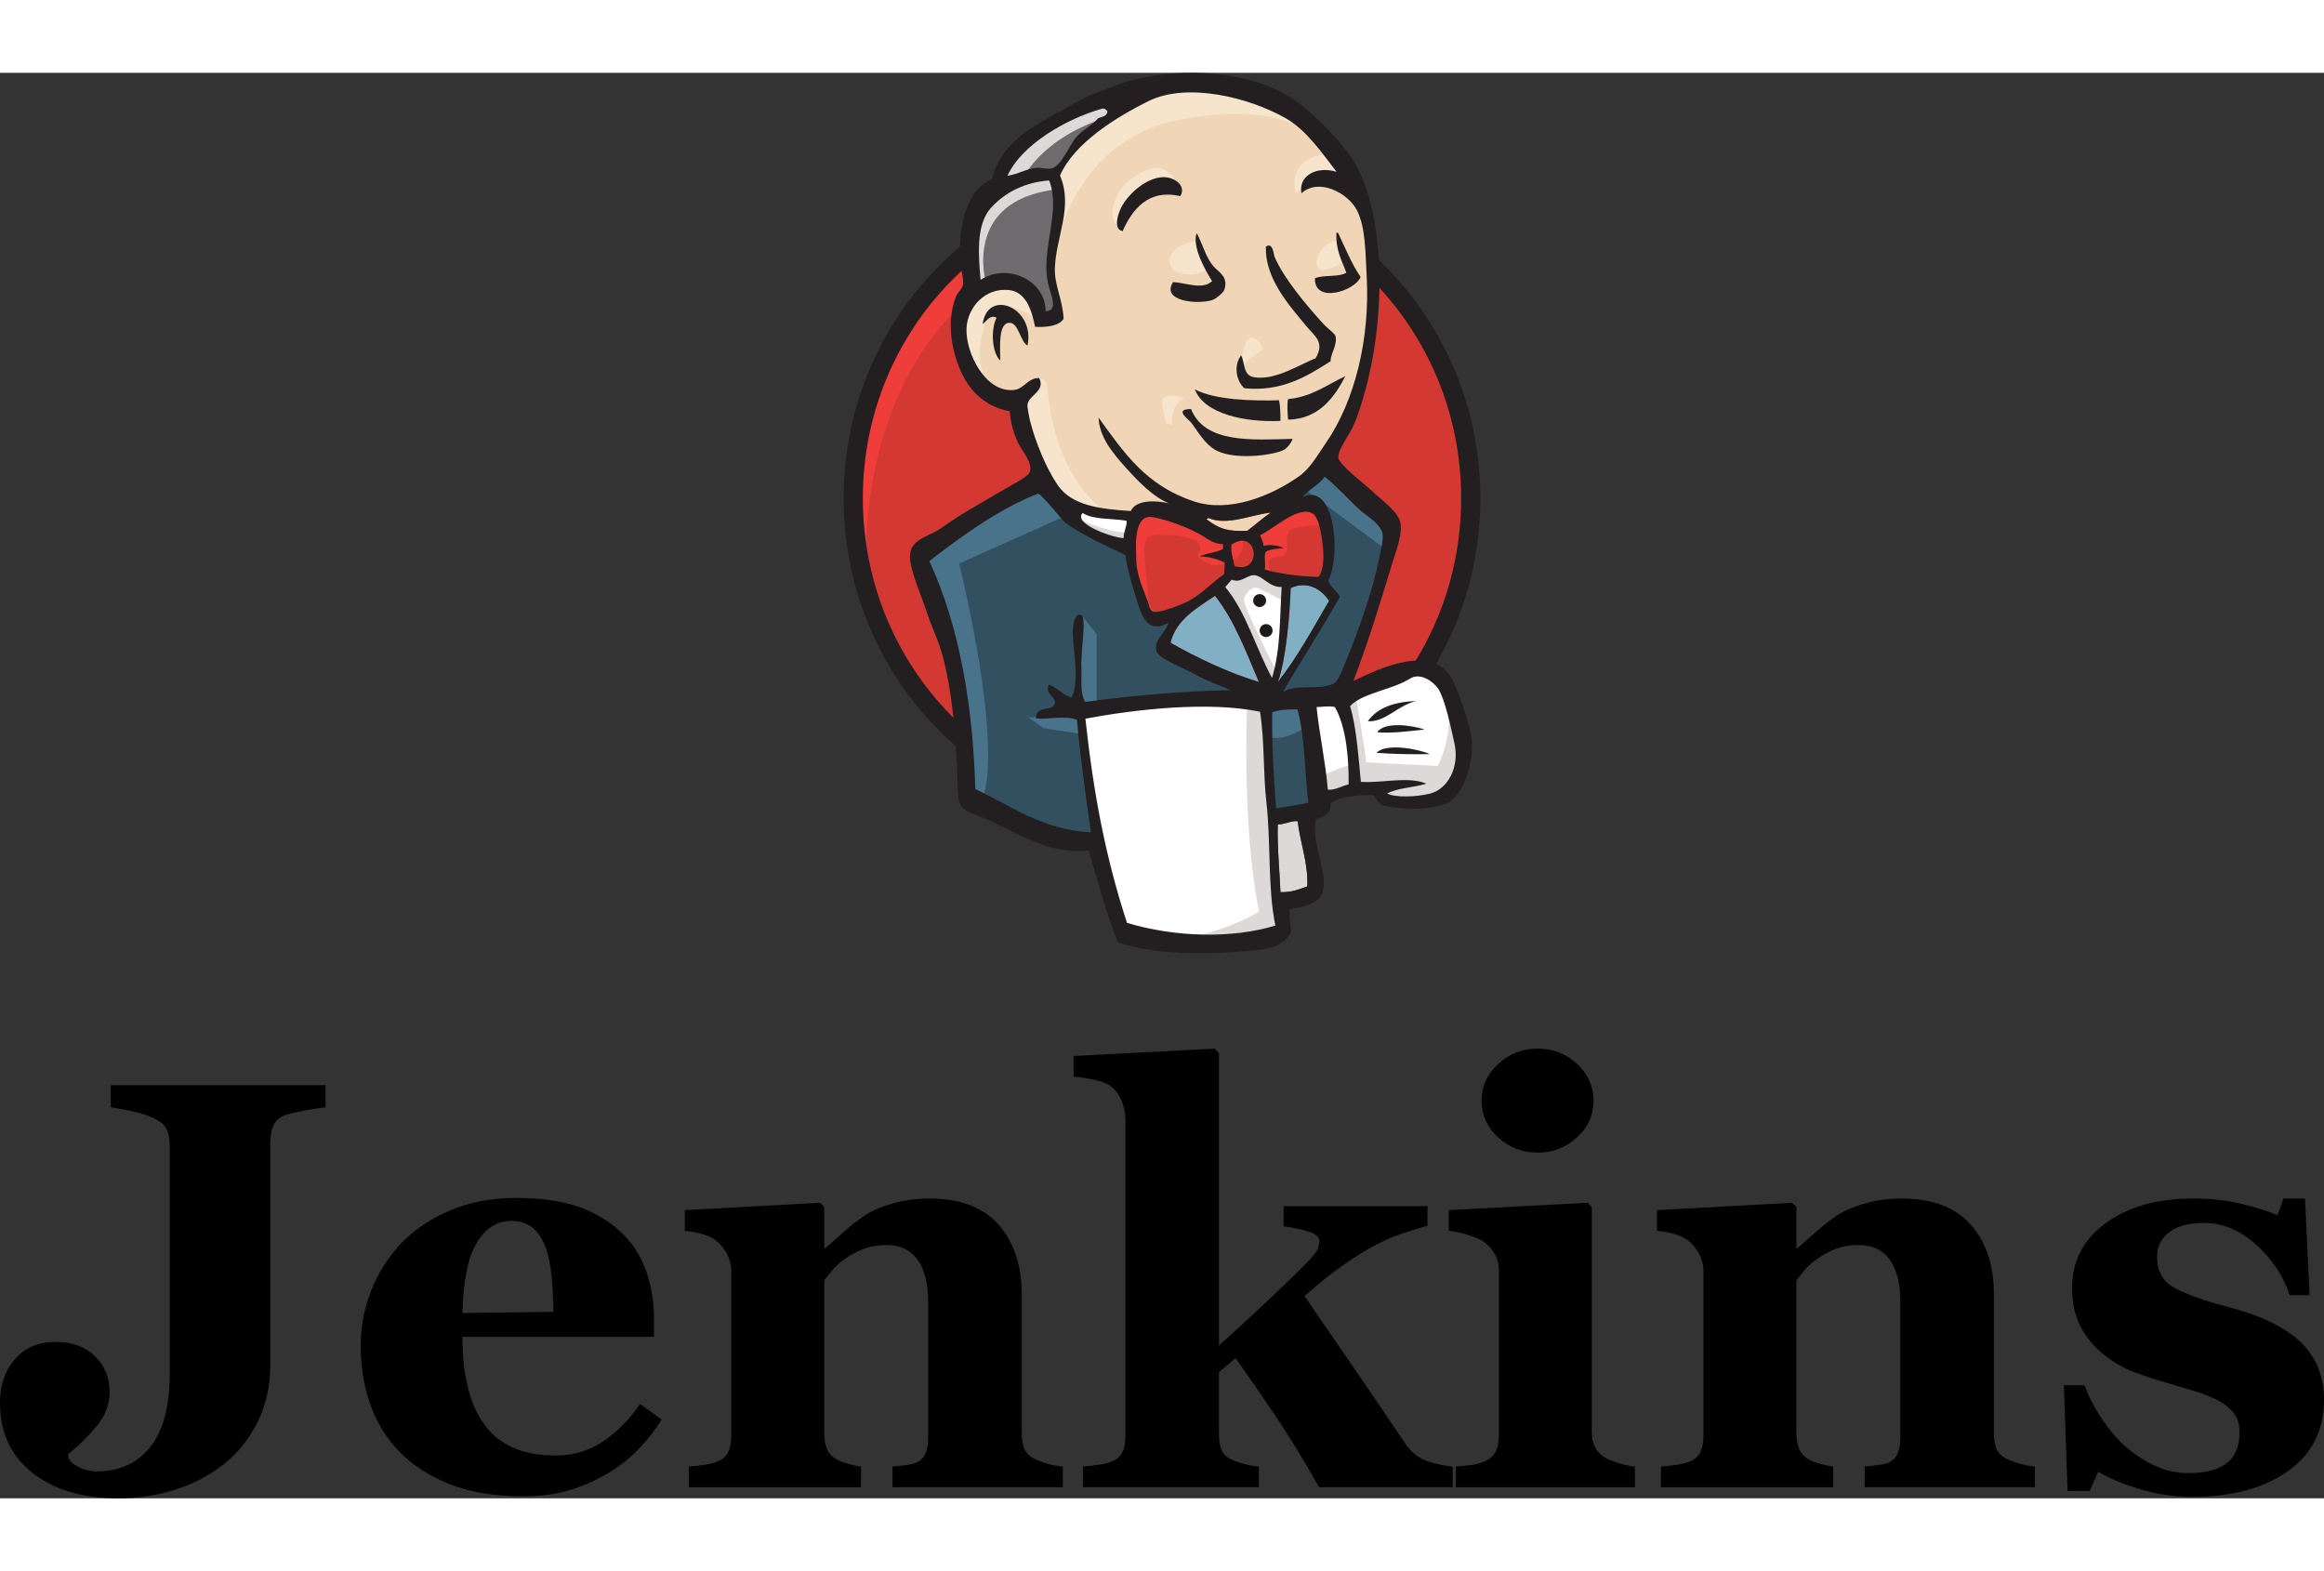 <?xml version="1.0" encoding="utf-8"?>
<!-- Generator: Adobe Illustrator 24.0.2, SVG Export Plug-In . SVG Version: 6.00 Build 0)  -->
<svg version="1.1" id="Layer_1" xmlns="http://www.w3.org/2000/svg" xmlns:xlink="http://www.w3.org/1999/xlink" x="0px" y="0px"
	viewBox="0 0 259.999 159.479" enable-background="new 0 0 259.999 159.479" xml:space="preserve" width="71" height="48">
	<rect x="0" y="0" width="259.999" height="159.479" fill="#333333" stroke="none"/>
	<g id="XMLID_1_">
		<g>
			<path id="XMLID_3_" fill="#D33833" d="M164.545,47.463c0,19.514-15.466,35.333-34.545,35.333
				c-19.078,0-34.544-15.819-34.544-35.333S110.922,12.129,130,12.129C149.078,12.128,164.545,27.949,164.545,47.463"/>
				<path id="XMLID_4_" fill="#EF3D3A" d="M96.865,56.215c0,0-2.501-36.847,31.451-37.9l-2.369-3.948l-18.424,6.185l-5.265,6.054
					l-4.606,8.818L95.02,45.689l0.789,6.843"/>
					<path id="XMLID_7_" fill="#231F20" d="M106.341,23.359c-6.061,6.202-9.811,14.763-9.811,24.236c0,9.471,3.75,18.033,9.811,24.234
						c6.064,6.2,14.42,10.026,23.659,10.026s17.596-3.826,23.659-10.026c6.061-6.2,9.811-14.763,9.811-24.234
						c0-9.472-3.752-18.035-9.811-24.236c-6.063-6.199-14.42-10.025-23.659-10.026C120.762,13.334,112.404,17.16,106.341,23.359z
						M104.807,73.328c-6.442-6.587-10.423-15.692-10.423-25.734c0-10.044,3.982-19.147,10.423-25.735
						c6.439-6.589,15.354-10.673,25.193-10.672c9.84-0.001,18.755,4.083,25.193,10.672c6.442,6.588,10.424,15.692,10.424,25.735
						c0.001,10.042-3.982,19.146-10.424,25.734C148.755,79.917,139.839,84,130,84C120.16,84.002,111.247,79.918,104.807,73.328"/>
						<polyline id="XMLID_8_" fill="#F0D6B7" points="144.542,47.659 139.278,48.448 132.171,49.239 127.566,49.369 123.092,49.239 
							119.67,48.185 116.643,44.895 114.274,38.183 113.748,36.736 110.589,35.684 108.747,32.657 107.431,28.314 108.879,24.498 
							112.301,23.313 115.063,24.63 116.38,27.525 117.959,27.261 118.485,26.603 117.959,23.576 117.827,19.76 118.616,14.496 
							118.586,11.489 120.986,7.653 125.196,4.626 132.566,1.468 140.725,2.653 147.831,7.785 151.122,13.048 153.227,16.866 
							153.753,26.34 152.175,34.5 149.279,41.736 146.515,45.554 		"/>
							<polyline id="XMLID_9_" fill="#335061" points="140.068,70.425 121.249,71.214 121.249,74.373 122.829,85.427 122.038,86.349 
								108.879,81.874 107.957,80.295 106.641,65.425 103.616,56.475 102.957,54.37 113.485,47.133 116.775,45.816 119.67,49.369 
								122.17,51.607 125.065,52.527 126.38,52.922 127.96,59.765 129.144,61.214 132.171,60.16 130.065,64.241 141.515,69.635 
								140.068,70.425 		"/>
								<polyline id="XMLID_10_" fill="#6D6B6D" points="108.879,24.498 112.301,23.313 115.063,24.63 116.38,27.525 117.959,27.261 
									118.353,25.682 117.564,22.655 118.353,15.417 117.696,11.469 120.065,8.706 125.196,4.626 123.749,2.653 116.512,6.206 
									113.485,8.574 111.773,12.259 109.142,15.812 108.352,20.023 108.879,24.498 		"/>
									<path id="XMLID_11_" fill="#DCD9D8" d="M114.274,12.127c0,0,1.974-4.869,9.87-7.238s0.395-1.711,0.395-1.711l-8.553,3.29
										l-3.29,3.29l-1.447,2.632L114.274,12.127"/>
										<path id="XMLID_12_" fill="#DCD9D8" d="M110.326,23.576c0,0-2.764-9.212,7.764-10.528l-0.395-1.579l-7.238,1.711l-2.106,6.843
											l0.526,4.474L110.326,23.576"/>
											<path id="XMLID_13_" fill="#F7E4CD" d="M114.537,35.815l1.723-1.67c0,0,0.778,0.09,0.909,1.011
												c0.132,0.922,0.526,9.212,6.184,13.686c0.516,0.409-4.211-0.659-4.211-0.659l-4.211-6.58"/>
												<path id="XMLID_14_" fill="#F7E4CD" d="M138.752,33.315c0,0,0.307-3.989,1.381-3.682c1.074,0.307,1.074,1.381,1.074,1.381
													S138.599,32.702,138.752,33.315"/>
													<path id="XMLID_15_" fill="#F7E4CD" d="M149.674,18.707c0,0-2.17,0.458-2.369,2.369c-0.2,1.911,2.369,0.395,2.764,0.263"/>
													<path id="XMLID_16_" fill="#F7E4CD" d="M133.751,18.839c0,0-2.895,0.395-2.895,2.236c0,1.843,3.29,1.711,4.211,0.921"/>
													<path id="XMLID_17_" fill="#F7E4CD" d="M115.854,27.393c0,0-5.001-3.027-5.528-0.132c-0.526,2.895-1.711,5.001,0.789,8.027
														l-1.71-0.526l-1.579-4.079l-0.526-3.948l3.027-3.158l3.422,0.263l1.974,1.579L115.854,27.393"/>
														<path id="XMLID_18_" fill="#F7E4CD" d="M118.222,19.102c0,0,2.238-11.58,13.555-13.818c9.317-1.842,14.213,0.395,16.054,2.501
															c0,0-8.29-9.869-16.187-6.843c-7.896,3.027-13.686,8.553-13.555,12.107C118.314,19.1,118.222,19.102,118.222,19.102"/>
															<path id="XMLID_19_" fill="#F7E4CD" d="M148.753,9.1c0,0-3.816-0.132-3.948,3.29c0,0,0,0.526,0.263,1.052
																c0,0,3.027-3.422,4.87-1.579"/>
																<path id="XMLID_20_" fill="#F7E4CD" d="M132.042,13.799c0,0-0.657-5.252-5.134-2.198c-2.895,1.973-2.632,4.737-2.106,5.263
																	c0.526,0.526,0.383,1.587,0.784,0.859c0.401-0.728,0.269-3.096,1.716-3.754C128.75,13.312,131.123,12.577,132.042,13.799"/>
																	<path id="XMLID_21_" fill="#49728B" d="M119.67,49.369l-12.37,5.528c0,0,5.132,20.398,2.5,26.715l-1.842-0.658l-0.132-7.764
																		l-3.422-14.739l-1.448-4.079l12.896-8.685L119.67,49.369"/>
																		<path id="XMLID_22_" fill="#49728B" d="M120.942,60.652l1.755,2.141v7.896h-2.106c0,0-0.263-5.528-0.263-6.185
																			c0-0.658,0.263-3.027,0.263-3.027"/>
																			<polyline id="XMLID_23_" fill="#49728B" points="120.986,71.873 115.063,72.136 116.775,73.32 120.986,73.978 		"/>
																			<polyline id="XMLID_24_" fill="#335061" points="141.252,70.556 146.121,70.425 147.305,82.533 142.304,83.19 141.252,70.556 		
																				"/>
																				<path id="XMLID_25_" fill="#335061" d="M142.568,70.556l7.369-0.395c0,0,3.027-7.633,3.027-8.027
																					c0-0.395,2.632-11.054,2.632-11.054l-5.922-6.184l-1.184-1.052l-3.158,3.158V59.24L142.568,70.556"/>
																					<path id="XMLID_26_" fill="#49728B" d="M145.858,69.635l-4.606,0.921l0.658,3.685c1.71,0.789,4.606-1.317,4.606-1.317"/>
																					<polyline id="XMLID_27_" fill="#49728B" points="145.989,46.606 155.202,53.45 155.465,50.291 148.49,43.843 145.989,46.606 		"/>
																					<polyline id="XMLID_28_" fill="#FFFFFF" points="125.552,96.483 122.829,85.427 121.473,77.269 121.249,71.214 133.58,70.558 
																						141.252,70.556 140.554,84.375 141.739,95.035 141.607,97.009 131.606,97.799 125.552,96.483 		"/>
																						<path id="XMLID_29_" fill="#DCD9D8" d="M139.541,70.425c0,0-0.658,13.686,1.317,23.424c0,0-3.948,2.501-9.739,3.158l11.054-0.395
																							l1.316-0.789l-1.579-21.582l-0.395-4.607"/>
																							<polyline id="XMLID_30_" fill="#FFFFFF" points="147.53,81.481 152.662,80.033 162.4,79.507 163.847,75.033 161.215,67.269 
																								158.189,66.873 153.977,68.19 149.937,70.162 147.793,69.768 146.121,70.425 		"/>
																								<path id="XMLID_31_" fill="#DCD9D8" d="M147.436,78.848c0,0,3.422-1.579,3.948-1.447l-1.447-7.238l1.71-0.658
																									c0,0,1.184,6.843,1.184,7.633c0,0,7.369,0.395,8.027,0.395c0,0,1.579-3.027,1.184-6.185l1.447,4.211l0.132,2.369l-2.105,3.158
																									l-2.369,0.526l-3.948-0.132l-1.316-1.71l-4.606,0.658l-1.448,0.526"/>
																									<path id="XMLID_32_" fill="#FFFFFF" d="M142.265,69.505l-2.895-7.369l-3.027-4.342c0,0,0.658-1.843,1.579-1.843
																										c0.921,0,3.027,0,3.027,0l2.895,1.052l-0.263,4.869L142.265,69.505"/>
																										<path id="XMLID_33_" fill="#DCD9D8" d="M142.831,67.003c0,0-3.685-7.106-3.685-8.159c0,0,0.658-1.579,1.579-1.184
																											c0.921,0.395,2.895,1.447,2.895,1.447v-2.501l-4.474-0.922l-3.027,0.395l5.132,12.107l1.052,0.132"/>
																											<polyline id="XMLID_34_" fill="#FFFFFF" points="126.737,49.634 123.092,49.239 119.67,48.185 119.67,49.369 121.341,51.213 
																												126.606,53.582 		"/>
																												<path id="XMLID_35_" fill="#DCD9D8" d="M120.854,50.029c0,0,4.079,1.711,5.396,1.317l0.13,1.578l-3.684-0.788l-2.238-1.579
																													L120.854,50.029"/>
																													<path id="XMLID_36_" fill="#D33833" d="M147.515,56.399c-2.233-0.066-4.25-0.331-6.017-0.829c0.12-0.724-0.105-1.434,0.076-1.956
																														c0.493-0.354,1.318-0.349,2.062-0.433c-0.644-0.316-1.548-0.441-2.291-0.258c-0.017-0.502-0.242-0.814-0.38-1.207
																														c1.256-0.448,4.219-3.386,5.887-2.413c0.794,0.463,1.132,3.105,1.193,4.391C148.098,54.759,147.95,55.834,147.515,56.399"/>
																														<path id="XMLID_37_" fill="#D33833" d="M147.515,56.399l0.009-0.316c-2.213-0.065-4.206-0.328-5.94-0.817l-0.085,0.304
																															l0.312,0.052c0.031-0.192,0.042-0.377,0.042-0.554c0-0.343-0.036-0.655-0.035-0.913c0-0.178,0.016-0.325,0.057-0.439l-0.299-0.104
																															l0.185,0.256c0.175-0.128,0.458-0.212,0.799-0.262c0.339-0.051,0.729-0.07,1.114-0.113l1.074-0.12l-0.971-0.477
																															c-0.492-0.241-1.093-0.375-1.692-0.376c-0.276,0-0.55,0.029-0.814,0.093l0.075,0.307l0.316-0.01
																															c-0.009-0.297-0.084-0.544-0.167-0.75c-0.083-0.208-0.171-0.38-0.23-0.549l-0.298,0.104l0.106,0.298
																															c0.323-0.118,0.679-0.338,1.084-0.605c0.605-0.399,1.305-0.905,2.003-1.305c0.696-0.403,1.389-0.687,1.921-0.682
																															c0.233,0,0.432,0.048,0.613,0.153l0,0c0.047,0.027,0.112,0.085,0.179,0.18c0.119,0.165,0.241,0.432,0.344,0.751
																															c0.314,0.961,0.475,2.381,0.514,3.201c0.006,0.128,0.009,0.257,0.009,0.385c0,0.445-0.039,0.878-0.12,1.247
																															c-0.081,0.37-0.207,0.675-0.354,0.865L147.515,56.399l0.009-0.316L147.515,56.399l0.25,0.193c0.232-0.304,0.376-0.688,0.471-1.115
																															c0.093-0.428,0.135-0.901,0.135-1.384c0-0.138-0.003-0.277-0.01-0.415c-0.032-0.659-0.133-1.651-0.329-2.556
																															c-0.099-0.452-0.22-0.883-0.377-1.245c-0.078-0.181-0.166-0.346-0.269-0.49c-0.104-0.143-0.223-0.269-0.375-0.358l0,0
																															c-0.288-0.168-0.609-0.24-0.93-0.239c-0.494,0.001-0.995,0.157-1.493,0.382c-0.747,0.338-1.493,0.839-2.155,1.288
																															c-0.33,0.224-0.638,0.435-0.908,0.605c-0.269,0.17-0.504,0.297-0.666,0.354l-0.295,0.105l0.103,0.295
																															c0.078,0.224,0.172,0.404,0.239,0.576c0.068,0.172,0.115,0.332,0.122,0.539l0.014,0.389l0.377-0.093
																															c0.205-0.051,0.432-0.075,0.662-0.075c0.501-0.001,1.024,0.119,1.412,0.31l0.14-0.284l-0.035-0.314
																															c-0.359,0.04-0.755,0.06-1.137,0.115c-0.382,0.058-0.758,0.148-1.074,0.374l-0.081,0.059l-0.032,0.095
																															c-0.074,0.215-0.09,0.432-0.091,0.645c0.001,0.308,0.036,0.614,0.035,0.913c0,0.153-0.009,0.305-0.033,0.451l-0.046,0.279
																															l0.272,0.076c1.799,0.508,3.84,0.774,6.093,0.841l0.162,0.005l0.098-0.128L147.515,56.399z"/>
																															<path id="XMLID_38_" fill="#D33833" d="M136.837,52.748c-0.006,0.168-0.013,0.339-0.02,0.51c-0.697,0.458-1.822,0.452-2.587,0.838
																																c1.127,0.05,2.016,0.321,2.785,0.704c-0.017,0.426-0.033,0.85-0.05,1.276c-1.277,0.875-2.445,2.178-3.95,2.998
																																c-0.711,0.388-3.208,1.386-3.965,1.209c-0.428-0.099-0.467-0.631-0.638-1.132c-0.365-1.072-1.205-2.78-1.277-4.394
																																c-0.093-2.039-0.299-5.457,1.898-5.037c1.773,0.338,3.836,1.155,5.208,1.905C135.079,52.083,135.564,52.651,136.837,52.748"/>
																																<path id="XMLID_39_" fill="#D33833" d="M136.837,52.748l-0.315-0.012c-0.006,0.167-0.013,0.337-0.02,0.509l0.315,0.013
																																	l-0.173-0.264c-0.282,0.187-0.704,0.3-1.164,0.402c-0.459,0.104-0.953,0.198-1.392,0.418l-1.082,0.545l1.211,0.053
																																	c1.085,0.048,1.923,0.306,2.656,0.67l0.141-0.283l-0.315-0.013c-0.017,0.426-0.033,0.852-0.05,1.276l0.315,0.013l-0.179-0.261
																																	c-0.662,0.454-1.28,1.005-1.914,1.538c-0.635,0.534-1.287,1.05-2.008,1.444c-0.299,0.164-1.003,0.472-1.726,0.729
																																	c-0.364,0.129-0.734,0.247-1.065,0.331c-0.33,0.084-0.624,0.133-0.809,0.133c-0.063,0-0.113-0.006-0.142-0.013
																																	c-0.047-0.013-0.066-0.024-0.097-0.055c-0.045-0.045-0.099-0.155-0.148-0.312c-0.05-0.156-0.096-0.352-0.166-0.559l0,0
																																	c-0.189-0.556-0.489-1.246-0.749-1.996c-0.26-0.749-0.479-1.553-0.512-2.311c-0.023-0.495-0.052-1.066-0.052-1.638
																																	c-0.001-0.825,0.065-1.656,0.273-2.235c0.103-0.29,0.239-0.511,0.398-0.652c0.16-0.14,0.34-0.216,0.612-0.218
																																	c0.088,0,0.186,0.009,0.293,0.03c1.726,0.328,3.775,1.138,5.116,1.872c0.394,0.213,0.722,0.469,1.136,0.697
																																	c0.412,0.227,0.909,0.413,1.589,0.464L136.837,52.748l-0.315-0.012L136.837,52.748l0.024-0.315
																																	c-0.593-0.047-0.975-0.194-1.334-0.389c-0.357-0.195-0.69-0.452-1.137-0.697c-1.404-0.766-3.48-1.59-5.3-1.939
																																	c-0.142-0.028-0.279-0.042-0.412-0.042c-0.406-0.002-0.765,0.138-1.031,0.377c-0.4,0.36-0.605,0.889-0.728,1.474
																																	c-0.121,0.586-0.155,1.243-0.156,1.886c0,0.592,0.03,1.172,0.052,1.666c0.039,0.856,0.277,1.713,0.547,2.49
																																	c0.269,0.775,0.572,1.476,0.748,1.992l0,0c0.078,0.226,0.129,0.484,0.228,0.733c0.051,0.125,0.117,0.25,0.22,0.362
																																	s0.249,0.204,0.417,0.241c0.092,0.022,0.186,0.029,0.285,0.029c0.28-0.001,0.606-0.061,0.965-0.152
																																	c0.537-0.136,1.138-0.345,1.673-0.554c0.535-0.21,0.997-0.418,1.265-0.563c0.784-0.428,1.468-0.973,2.112-1.514
																																	s1.25-1.079,1.865-1.5l0.132-0.09l0.006-0.159c0.016-0.426,0.032-0.85,0.05-1.276l0.008-0.204l-0.182-0.091
																																	c-0.802-0.4-1.74-0.687-2.912-0.736l-0.014,0.315l0.142,0.282c0.327-0.166,0.778-0.262,1.246-0.366
																																	c0.469-0.106,0.957-0.219,1.373-0.49l0.136-0.089l0.007-0.163c0.007-0.17,0.014-0.34,0.02-0.511l0.01-0.302l-0.302-0.023
																																	L136.837,52.748z"/>
																																	<path id="XMLID_40_" fill="#D33833" d="M138.106,55.182c-0.195-1.111-0.42-1.427-0.334-2.397
																																		C140.736,50.809,141.292,56.178,138.106,55.182"/>
																																		<path id="XMLID_41_" fill="#D33833" d="M138.106,55.182l0.312-0.054c-0.085-0.484-0.177-0.824-0.241-1.11
																																			c-0.066-0.288-0.106-0.518-0.106-0.83c0-0.112,0.006-0.235,0.018-0.374l-0.315-0.029l0.175,0.263
																																			c0.432-0.287,0.78-0.388,1.042-0.388c0.158,0,0.287,0.035,0.399,0.092c0.168,0.087,0.305,0.232,0.402,0.422
																																			c0.097,0.189,0.15,0.42,0.15,0.651c0,0.308-0.095,0.607-0.27,0.815c-0.178,0.207-0.422,0.346-0.824,0.35
																																			c-0.183,0-0.398-0.032-0.647-0.11L138.106,55.182l0.312-0.054L138.106,55.182l-0.095,0.301c0.3,0.093,0.579,0.138,0.835,0.138
																																			c0.563,0.003,1.021-0.227,1.309-0.576c0.288-0.347,0.417-0.788,0.417-1.22c-0.001-0.433-0.127-0.867-0.391-1.212
																																			c-0.133-0.172-0.3-0.32-0.503-0.424c-0.202-0.104-0.436-0.163-0.689-0.163c-0.424,0-0.889,0.158-1.392,0.494l-0.126,0.084
																																			l-0.014,0.15c-0.014,0.156-0.021,0.298-0.021,0.43c0,0.37,0.053,0.667,0.122,0.971c0.069,0.305,0.155,0.621,0.235,1.079
																																			l0.033,0.189l0.183,0.058L138.106,55.182z"/>
																																			<path id="XMLID_42_" fill="#EF3D3A" d="M142.397,56.083c0,0-0.921-1.317-0.263-1.711c0.658-0.395,1.317,0,1.711-0.658
																																				c0.395-0.658,0-1.052,0.132-1.843c0.132-0.789,0.79-0.922,1.448-1.052c0.658-0.132,2.501-0.395,2.764,0.263l-0.789-2.369
																																				l-1.579-0.526l-5,2.895l-0.263,1.447v2.895"/>
																																				<path id="XMLID_43_" fill="#EF3D3A" d="M128.579,60.425c-0.158-2.054-0.325-4.105-0.511-6.157c-0.278-3.064,0.736-2.53,3.392-2.53
																																					c0.406,0,2.497,0.484,2.647,0.789c0.718,1.466-1.2,1.14,0.826,2.246c1.711,0.932,4.734-0.567,4.042-2.64
																																					c-0.387-0.462-2.016-0.144-2.6-0.447c-1.028-0.533-2.056-1.066-3.085-1.599c-1.307-0.679-4.331-1.668-5.726-0.72
																																					c-3.534,2.403,0.223,8.408,1.484,10.914"/>
																																					<path id="XMLID_44_" fill="#231F20" d="M132.042,13.799c-3.587-0.835-5.37,1.501-6.457,3.925
																																						c-0.971-0.235-0.585-1.556-0.339-2.228c0.642-1.766,3.229-4.115,5.343-3.797C131.5,11.835,132.731,12.667,132.042,13.799"/>
																																						<path id="XMLID_45_" fill="#231F20" d="M149.518,17.885c0.057,0.002,0.114,0.005,0.171,0.007c0.81,1.684,1.512,3.468,2.534,4.954
																																							c-0.685,1.595-5.187,3.007-5.117,0.143c0.974-0.426,2.654-0.087,3.517-0.63C150.124,20.988,149.404,19.822,149.518,17.885"/>
																																							<path id="XMLID_46_" fill="#231F20" d="M133.878,17.928c0.769,1.41,1.019,2.891,2.113,3.957c0.493,0.48,1.449,1.064,0.975,2.398
																																								c-0.111,0.315-0.921,1.017-1.389,1.154c-1.709,0.504-5.692,0.104-4.342-2.026c1.414,0.066,3.313,0.917,4.37-0.108
																																								C134.792,22.005,133.346,19.44,133.878,17.928"/>
																																								<path id="XMLID_47_" fill="#231F20" d="M148.876,32.256c-2.573,1.653-5.442,3.45-9.659,3.034
																																									c-0.901-0.784-1.244-2.526-0.369-3.678c0.456,0.784,0.17,2.224,1.439,2.441c2.392,0.41,5.177-1.463,6.897-2.118
																																									c1.067-1.799-0.092-2.46-1.054-3.619c-1.968-2.373-4.608-5.313-4.512-8.864c0.795-0.577,0.864,0.88,0.979,1.146
																																									c1.027,2.405,3.614,5.481,5.501,7.539c0.464,0.507,1.227,0.994,1.312,1.328C149.655,30.441,148.774,31.609,148.876,32.256"/>
																																									<path id="XMLID_48_" fill="#231F20" d="M114.952,30.516c-0.807-0.46-0.998-2.488-1.946-2.546c-1.354-0.082-1.107,2.63-1.101,4.217
																																										c-0.931-0.846-1.095-3.449-0.411-4.787c-0.78-0.383-1.129,0.422-1.56,0.706C110.49,24.069,115.842,26.235,114.952,30.516"/>
																																										<path id="XMLID_49_" fill="#231F20" d="M150.515,33.939c-1.198,2.28-2.892,4.79-6.407,4.864c-0.072-0.736-0.126-1.857,0.003-2.3
																																											C146.798,36.245,148.458,34.877,150.515,33.939"/>
																																											<path id="XMLID_50_" fill="#231F20" d="M133.676,35.417c2.242,1.179,6.362,1.305,9.409,1.216c0.164,0.668,0.159,1.492,0.166,2.307
																																												C139.334,39.135,134.703,38.166,133.676,35.417"/>
																																												<path id="XMLID_51_" fill="#231F20" d="M133.249,37.614c1.55,3.892,6.878,3.445,11.371,3.336c-0.197,0.505-0.627,1.102-1.16,1.318
																																													c-1.44,0.586-5.411,1.031-7.41-0.031c-1.268-0.674-2.082-2.197-2.777-3.089C132.94,38.719,131.269,37.618,133.249,37.614"/>
																																													<path id="XMLID_52_" fill="#81B0C4" d="M148.69,59.084c-1.819,3.116-3.56,6.316-5.718,9.065c0.905-2.66,1.292-7.113,1.429-10.508
																																														C146.293,56.755,147.914,57.84,148.69,59.084"/>
																																														<path id="XMLID_53_" fill="#231F20" d="M158.479,70.283c-2.037,0.407-3.468,2.388-5.455,2.261
																																															C154.116,71.004,156.029,70.356,158.479,70.283"/>
																																															<path id="XMLID_54_" fill="#231F20" d="M159.377,73.47c-1.661,0.175-3.61,0.444-5.293,0.306
																																																C154.881,72.559,157.951,72.979,159.377,73.47"/>
																																																<path id="XMLID_55_" fill="#231F20" d="M159.953,76.219c-1.866,0.04-4.184,0.003-5.958-0.145
																																																	C155.043,74.946,158.742,75.655,159.953,76.219"/>
																																																	<path id="XMLID_56_" fill="#DCD9D8" d="M145.179,83.74c0.268,2.343,1.197,4.718,1.08,7.284c-1.032,0.347-1.624,0.652-3.006,0.65
																																																		c-0.097-2.181-0.389-5.515-0.302-7.593C143.63,84.124,144.633,83.593,145.179,83.74"/>
																																																		<path id="XMLID_57_" fill="#F0D6B7" d="M142.171,49.206c-0.937,0.612-1.734,1.376-2.635,2.028
																																																			c-1.995,0.099-3.085-0.138-4.55-1.284c0.024-0.092,0.172-0.051,0.177-0.164C137.3,50.739,140.014,49.399,142.171,49.206"/>
																																																			<path id="XMLID_58_" fill="#81B0C4" d="M130.958,63.765c0.587-2.542,2.886-3.86,4.974-5.26c2.156,2.735,3.465,6.252,4.909,9.647
																																																				C137.432,67.124,133.947,65.456,130.958,63.765"/>
																																																				<path id="XMLID_78_" fill="#231F20" d="M142.951,84.079c-0.088,2.08,0.204,5.413,0.302,7.593c1.382,0.002,1.974-0.302,3.006-0.65
																																																					c0.117-2.566-0.812-4.94-1.08-7.284C144.633,83.593,143.63,84.124,142.951,84.079z M121.429,72.256
																																																					c0.912,8.379,2.232,15.422,4.653,22.841c5.374,1.632,11.852,1.774,16.601,0.301c-0.872-4.188-0.492-9.286-1.001-13.754
																																																					c-0.384-3.359-0.188-6.738-0.715-10.166C135.212,70.282,127.078,71.199,121.429,72.256z M142.328,71.531
																																																					c-0.048,3.598,0.162,7.148,0.436,10.751c1.381-0.208,2.32-0.346,3.603-0.628c-0.417-3.469-0.366-7.372-1.215-10.44
																																																					C144.171,71.225,143.307,71.204,142.328,71.531z M149.338,70.951c-0.655-0.15-1.419-0.006-2.046,0.007
																																																					c0.294,2.933,1.009,6.17,1.26,9.249c0.986,0.031,1.513-0.434,2.323-0.591C150.919,76.914,150.64,73.19,149.338,70.951
																																																					L149.338,70.951z M159.951,80.649c2.055-0.499,3.347-3.015,2.772-5.6c-0.385-1.737-1.072-5.008-1.808-6.12
																																																					c-0.544-0.822-2.016-1.898-3.192-1.145c-1.913,1.226-5.283,1.581-6.679,3.064c0.699,2.329,0.916,5.529,1.205,8.48
																																																					c2.39,0.149,5.331-0.658,7.319,0.198c-1.388,0.45-3.188,0.454-4.387,1.108C156.162,81.107,158.456,81.012,159.951,80.649
																																																					L159.951,80.649z M140.842,68.153c-1.444-3.395-2.755-6.912-4.909-9.647c-2.088,1.4-4.387,2.718-4.974,5.26
																																																					C133.947,65.456,137.432,67.124,140.842,68.153z M144.4,57.641c-0.136,3.395-0.524,7.847-1.429,10.508
																																																					c2.158-2.749,3.899-5.949,5.718-9.065C147.914,57.84,146.293,56.755,144.4,57.641z M140.367,56.208
																																																					c-0.818-0.088-1.512,0.941-2.575,0.495c-0.243,0.269-0.465,0.561-0.713,0.824c2.348,2.83,3.416,6.844,5.229,10.17
																																																					c0.973-3.194,0.861-6.694,1.076-10.182C142.046,57.602,141.304,56.307,140.367,56.208z M137.774,52.785
																																																					c-0.088,0.969,0.138,1.287,0.334,2.397C141.292,56.178,140.736,50.809,137.774,52.785z M134.24,51.625
																																																					c-1.373-0.75-3.435-1.567-5.208-1.905c-2.198-0.42-1.992,2.998-1.898,5.037c0.073,1.614,0.913,3.322,1.277,4.394
																																																					c0.171,0.501,0.21,1.033,0.638,1.132c0.757,0.177,3.253-0.822,3.965-1.209c1.505-0.82,2.672-2.123,3.95-2.998
																																																					c0.016-0.426,0.032-0.85,0.05-1.276c-0.769-0.383-1.656-0.654-2.785-0.704c0.765-0.385,1.89-0.38,2.587-0.838
																																																					c0.007-0.171,0.014-0.34,0.02-0.51C135.564,52.651,135.079,52.083,134.24,51.625z M121.128,49.243
																																																					c-1.139,1.156,3.195,2.734,4.576,2.818c-0.008-0.732,0.417-1.422,0.331-1.947C124.396,49.827,122.241,50.016,121.128,49.243z
																																																					M135.164,49.787c-0.006,0.113-0.152,0.072-0.177,0.164c1.466,1.146,2.555,1.382,4.55,1.284c0.9-0.653,1.698-1.416,2.635-2.028
																																																					C140.014,49.399,137.3,50.739,135.164,49.787z M148.047,53.693c-0.061-1.286-0.399-3.928-1.193-4.391
																																																					c-1.668-0.973-4.631,1.965-5.887,2.413c0.136,0.394,0.362,0.705,0.38,1.207c0.742-0.182,1.647-0.058,2.291,0.258
																																																					c-0.744,0.083-1.569,0.077-2.062,0.433c-0.18,0.522,0.044,1.232-0.076,1.956c1.767,0.499,3.784,0.764,6.017,0.829
																																																					C147.95,55.834,148.098,54.759,148.047,53.693z M119.21,50.361c-0.358-0.255-2.778-3.404-3.11-3.274
																																																					c-4.379,1.728-8.475,4.714-12.134,7.539c3.49,7.487,4.898,16.659,5.147,25.5c3.997,1.869,7.508,4.564,12.932,4.846
																																																					c-0.628-4.441-1.2-8.402-1.557-12.583c-1.363-0.575-3.318,0.027-4.593-0.178c-0.01-1.537,1.948-0.673,2.111-1.707
																																																					c0.123-0.781-1.078-0.841-0.687-2.071c0.997,0.362,1.521,1.163,2.584,1.463c0.972-2.126-0.014-5.887,0.127-7.663
																																																					c0.027-0.334,0.166-1.848,0.914-1.582c0.661,0.235-0.038,4.027,0.035,5.709c0.066,1.549-0.187,3.048,0.44,4.021
																																																					c5.241-0.713,10.567-1.175,16.238-1.331c-1.247-0.535-2.729-1.042-4.354-1.958c-0.88-0.496-3.657-1.53-3.912-2.367
																																																					c-0.406-1.333,1.064-2.044,1.316-3.186c-2.645,1.442-3.162-1.382-3.787-3.385c-0.567-1.813-0.89-3.168-1.029-4.213
																																																					C123.607,52.855,121.171,51.755,119.21,50.361L119.21,50.361z M145.732,47.47c3.649-1.769,4.307,6.614,2.877,9.314
																																																					c0.222,0.805,0.981,1.114,1.291,1.838c-2.037,3.648-4.297,7.053-6.376,10.658c1.545-0.962,3.753-0.172,5.573-0.892
																																																					c0.665-0.263,1.146-1.785,1.649-3.003c1.385-3.35,2.838-7.573,3.485-10.769c0.147-0.728,0.544-2.315,0.455-2.963
																																																					c-0.159-1.161-1.734-2.022-2.535-2.74c-1.476-1.326-2.405-2.493-3.944-3.732C147.582,46.101,146.242,46.719,145.732,47.47
																																																					L145.732,47.47z M110.864,15.109c-1.739,1.913-1.374,5.498-1.164,8.048c3.143-1.977,7.314,0.157,7.275,3.52
																																																					c1.5-0.04,0.561-1.874,0.29-3.056c-0.887-3.859,1.494-8.053,0.108-11.581C114.68,12.243,112.469,13.342,110.864,15.109
																																																					L110.864,15.109z M123.306,4.005c-3.936,1.116-8.982,3.976-10.598,7.513c1.252-0.182,2.122-0.814,3.358-0.892
																																																					c0.467-0.03,1.079,0.196,1.616,0.062c1.07-0.265,1.972-2.663,2.779-3.555c0.787-0.871,1.732-1.244,2.378-2.038
																																																					c0.415-0.201,1.031-0.187,1.054-0.811C123.711,4.091,123.522,3.944,123.306,4.005z M143.797,5.054
																																																					c-4.085-2.306-11.001-4.039-15.347-1.873c-3.507,1.748-8.248,4.641-9.863,8.308c1.509,3.538-0.448,6.78-0.572,10.371
																																																					c-0.066,1.911,0.9,3.58,0.974,5.66c-0.517,0.853-2.095,0.958-3.187,0.899c-0.368-1.841-1.012-3.91-2.907-4.116
																																																					c-2.682-0.293-4.643,1.926-4.765,4.246c-0.144,2.728,2.094,7.248,5.269,6.934c1.226-0.121,1.527-1.35,2.863-1.337
																																																					c0.724,1.445-1.117,1.898-1.306,2.931c-0.05,0.267,0.152,1.31,0.27,1.799c0.577,2.382,1.861,5.464,3.126,7.277
																																																					c1.605,2.3,4.759,2.646,8.153,2.872c0.606-1.305,2.839-1.198,4.293-0.856c-1.744-0.69-3.364-2.365-4.707-3.846
																																																					c-1.543-1.7-3.105-3.523-3.185-5.746c2.916,4.045,5.325,7.577,10.626,9.357c4.011,1.346,8.698-0.616,11.78-2.781
																																																					c1.279-0.9,2.043-2.328,2.952-3.634c3.402-4.893,4.99-11.878,4.64-18.647c-0.144-2.792-0.137-5.575-1.074-7.453
																																																					c-0.979-1.964-4.291-3.722-6.229-1.944c-0.359-1.91,1.612-3.092,3.927-2.404C147.876,8.939,146.144,6.378,143.797,5.054
																																																					L143.797,5.054z M151.408,68.05c3.193-1.587,9.158-4.272,11.159,0.006c0.739,1.576,1.605,4.242,1.988,5.87
																																																					c0.54,2.296-0.586,7.124-2.946,7.893c-2.085,0.681-4.518,0.639-7.029,0.135c-0.295-0.246-0.625-0.675-0.855-1.122
																																																					c-1.793-0.069-3.472,0.096-4.888,0.833c0.134,1.326-0.763,1.539-1.604,1.812c-0.623,2.472,1.247,5.7,0.8,7.953
																																																					c-0.32,1.605-2.295,1.854-3.747,2.155c-0.047,0.892,0.063,1.638,0.163,2.392c-0.332,1.223-1.821,1.92-3.232,2.09
																																																					c-4.643,0.559-11.691,0.809-16.156-0.796c-1.246-3.057-2.227-6.774-3.266-10.264c-4.355,0.465-7.877-1.879-11.198-3.415
																																																					c-1.149-0.533-2.74-0.826-3.17-1.741c-0.417-0.886-0.246-2.584-0.35-4.188c-0.263-4.097-0.488-8.048-1.569-12.243
																																																					c-0.486-1.882-1.333-3.543-1.923-5.357c-0.546-1.681-1.5-3.759-1.748-5.434c-0.369-2.485,1.971-2.623,3.467-3.7
																																																					c2.313-1.665,4.128-2.586,6.632-4.089c0.742-0.445,2.978-1.572,3.233-2.09c0.505-1.028-0.868-2.479-1.236-3.284
																																																					c-0.58-1.275-0.884-2.358-0.967-3.615c-2.101-0.332-3.694-1.582-4.655-2.992c-1.591-2.333-2.695-6.649-1.318-9.934
																																																					c0.108-0.258,0.646-0.767,0.726-1.164c0.157-0.782-0.294-1.822-0.323-2.654c-0.144-4.267,0.722-7.945,3.595-9.232
																																																					c1.167-4.646,5.341-6.191,9.274-8.5c1.47-0.863,3.09-1.415,4.765-2.03c6.004-2.21,15.217-1.793,20.2,1.976
																																																					c2.113,1.598,5.491,4.973,6.699,7.416c3.191,6.45,2.965,17.229,0.733,25.074c-0.3,1.054-0.735,2.602-1.343,3.867
																																																					c-0.424,0.884-1.74,2.652-1.58,3.432c0.165,0.807,3.002,2.961,3.611,3.547c1.095,1.057,3.177,2.459,3.345,3.793
																																																					c0.181,1.419-0.625,3.36-1.034,4.73C154.29,59.75,152.957,63.975,151.408,68.05"/>
																																																					<path id="XMLID_79_" fill="#F7E4CD" d="M130.109,36.412c0.173-0.231,1.125-0.58,2.458,0.061c0,0-1.579,0.263-1.448,2.897
																																																						l-0.658-0.132C130.461,39.238,129.78,36.85,130.109,36.412"/>
																																																						<path id="XMLID_80_" fill="#1D1919" d="M141.647,59.042c0,0.399-0.324,0.724-0.724,0.724s-0.724-0.324-0.724-0.724
																																																							c0-0.399,0.324-0.724,0.724-0.724C141.322,58.318,141.647,58.643,141.647,59.042"/>
																																																							<path id="XMLID_81_" fill="#1D1919" d="M142.37,62.398c0,0.399-0.324,0.724-0.724,0.724s-0.724-0.324-0.724-0.724
																																																								c0-0.399,0.324-0.724,0.724-0.724C142.046,61.674,142.37,61.998,142.37,62.398"/>
																																																							</g>
																																																							<path id="XMLID_91_" d="M255.926,156.467c2.715-1.902,4.073-4.585,4.073-8.052c0-2.599-0.876-4.739-2.627-6.419
																																																								c-1.752-1.68-4.515-3.006-8.291-3.978c-2.447-0.634-4.351-1.31-5.712-2.029c-1.361-0.718-2.041-1.881-2.041-3.487
																																																								c0-1.205,0.465-2.145,1.395-2.821c0.93-0.676,2.208-1.014,3.836-1.014c2.071,0,4.005,0.798,5.801,2.393
																																																								c1.796,1.596,3.064,3.492,3.804,5.69h2.219l-0.507-10.81h-2.409l-0.666,1.87c-1.099-0.465-2.457-0.892-4.073-1.284
																																																								c-1.617-0.391-3.387-0.586-5.31-0.586c-4.057,0-7.338,0.919-9.843,2.758c-2.504,1.839-3.756,4.248-3.756,7.228
																																																								c0,1.606,0.285,2.991,0.856,4.153c0.571,1.162,1.331,2.156,2.282,2.98c1.098,0.93,2.161,1.612,3.186,2.045
																																																								c1.025,0.433,2.256,0.861,3.693,1.284s2.647,0.782,3.63,1.078s1.886,0.655,2.71,1.078c0.74,0.402,1.32,0.877,1.743,1.426
																																																								c0.423,0.55,0.634,1.247,0.634,2.092c0,1.564-0.47,2.721-1.411,3.471c-0.94,0.75-2.372,1.125-4.295,1.125
																																																								c-1.458,0-2.826-0.327-4.105-0.983c-1.279-0.655-2.414-1.458-3.408-2.409c-0.951-0.951-1.796-2.023-2.536-3.217
																																																								c-0.74-1.194-1.268-2.267-1.585-3.217h-2.314l0.412,11.824h2.473l0.951-2.156c1.078,0.677,2.594,1.316,4.549,1.918
																																																								c1.954,0.602,3.957,0.904,6.007,0.904C249.665,159.32,253.211,158.369,255.926,156.467z M227.666,155.928
																																																								c-0.634-0.063-1.2-0.169-1.696-0.317c-0.497-0.148-0.914-0.296-1.252-0.444c-0.634-0.274-1.067-0.644-1.3-1.109
																																																								s-0.349-1.088-0.349-1.87v-15.533c0-3.233-0.861-5.827-2.584-7.782c-1.723-1.954-4.306-2.932-7.75-2.932
																																																								c-1.437,0-2.79,0.18-4.058,0.539c-1.268,0.36-2.293,0.793-3.075,1.3c-0.718,0.465-1.501,1.067-2.346,1.807
																																																								c-0.845,0.74-1.564,1.374-2.156,1.902h-0.127v-4.596l-0.475-0.476l-15.121,0.824v2.314c0.697,0.063,1.336,0.18,1.918,0.349
																																																								c0.581,0.169,1.062,0.38,1.442,0.634c0.549,0.402,0.993,0.919,1.331,1.553s0.507,1.279,0.507,1.934v18.449
																																																								c0,0.782-0.127,1.416-0.38,1.902c-0.254,0.486-0.719,0.846-1.395,1.078c-0.38,0.127-0.84,0.227-1.379,0.301
																																																								c-0.539,0.074-1.073,0.132-1.601,0.174v2.314h19.273v-2.314c-0.486-0.063-0.983-0.169-1.49-0.317s-0.93-0.317-1.268-0.507
																																																								c-0.486-0.254-0.835-0.629-1.046-1.125s-0.317-1.114-0.317-1.854v-17.025c0.254-0.338,0.567-0.729,0.938-1.173
																																																								c0.37-0.444,0.863-0.877,1.478-1.3c0.699-0.486,1.415-0.856,2.146-1.11s1.52-0.38,2.368-0.38c1.547,0,2.718,0.544,3.512,1.632
																																																								c0.795,1.089,1.192,2.71,1.192,4.866v14.835c0,0.867-0.095,1.522-0.285,1.965c-0.19,0.444-0.507,0.782-0.951,1.014
																																																								c-0.296,0.148-0.729,0.254-1.3,0.317c-0.57,0.063-1.057,0.116-1.458,0.159v2.314h19.051v-2.312H227.666z M176.439,110.883
																																																								c-1.226-1.141-2.694-1.712-4.406-1.712s-3.186,0.571-4.422,1.712s-1.854,2.515-1.854,4.121s0.618,2.975,1.854,4.105
																																																								c1.236,1.131,2.71,1.696,4.422,1.696c1.691,0,3.154-0.565,4.39-1.696c1.236-1.13,1.854-2.499,1.854-4.105
																																																								C178.278,113.398,177.665,112.024,176.439,110.883z M182.906,155.928c-0.55-0.063-1.078-0.169-1.585-0.317
																																																								s-0.972-0.317-1.395-0.507c-0.592-0.254-1.046-0.639-1.363-1.157c-0.317-0.518-0.476-1.146-0.476-1.886v-25.17l-0.475-0.476
																																																								l-15.533,0.824v2.314c0.634,0.063,1.336,0.212,2.108,0.444c0.771,0.233,1.347,0.476,1.728,0.729
																																																								c0.507,0.338,0.93,0.788,1.268,1.347c0.338,0.56,0.507,1.21,0.507,1.95v18.449c0,0.782-0.138,1.411-0.412,1.886
																																																								c-0.275,0.475-0.75,0.84-1.426,1.094c-0.38,0.148-0.835,0.254-1.363,0.317s-1.067,0.116-1.617,0.159v2.314h20.034L182.906,155.928
																																																								L182.906,155.928z M162.523,155.928c-0.971-0.084-1.942-0.296-2.913-0.634s-1.783-1.003-2.437-1.996
																																																								c-1.92-2.852-3.755-5.555-5.506-8.111c-1.751-2.556-3.66-5.333-5.727-8.333c1.053-0.933,1.986-1.712,2.797-2.337
																																																								c0.812-0.625,1.649-1.223,2.515-1.794c1.308-0.866,2.516-1.558,3.624-2.076c1.107-0.518,2.717-1.072,4.827-1.664v-2.187H143.6
																																																								v2.251c1.341,0.19,2.345,0.412,3.012,0.666c0.667,0.254,1.001,0.571,1.001,0.951c0,0.085-0.037,0.312-0.111,0.681
																																																								c-0.074,0.369-0.46,0.914-1.157,1.632c-1.182,1.205-2.749,2.726-4.702,4.564c-1.952,1.839-3.709,3.455-5.271,4.85v-32.713
																																																								l-0.477-0.507l-15.785,0.824v2.314c0.655,0.043,1.384,0.148,2.187,0.317c0.803,0.169,1.405,0.38,1.807,0.634
																																																								c0.591,0.38,1.041,0.946,1.347,1.696s0.46,1.474,0.46,2.171v35.345c0,0.782-0.122,1.416-0.367,1.902
																																																								c-0.245,0.486-0.708,0.846-1.389,1.078c-0.404,0.127-0.872,0.227-1.404,0.301c-0.532,0.074-1.064,0.132-1.596,0.174v2.314h19.685
																																																								v-2.314c-0.507-0.042-1.014-0.127-1.522-0.254s-0.951-0.274-1.331-0.444c-0.634-0.232-1.062-0.591-1.284-1.078
																																																								c-0.222-0.486-0.333-1.11-0.333-1.87v-6.911l1.868-1.579c1.351,1.918,2.787,4,4.308,6.245c1.52,2.245,3.199,4.98,5.036,8.205
																																																								h14.941L162.523,155.928L162.523,155.928z M118.905,155.928c-0.634-0.063-1.2-0.169-1.696-0.317
																																																								c-0.497-0.148-0.914-0.296-1.252-0.444c-0.634-0.274-1.067-0.644-1.3-1.109s-0.349-1.088-0.349-1.87v-15.533
																																																								c0-3.233-0.861-5.827-2.584-7.782c-1.723-1.954-4.306-2.932-7.751-2.932c-1.437,0-2.789,0.18-4.057,0.539
																																																								c-1.268,0.36-2.293,0.793-3.075,1.3c-0.718,0.465-1.501,1.067-2.346,1.807c-0.845,0.74-1.564,1.374-2.156,1.902h-0.127v-4.596
																																																								l-0.476-0.476l-15.121,0.824v2.314c0.697,0.063,1.336,0.18,1.918,0.349c0.581,0.169,1.062,0.38,1.442,0.634
																																																								c0.549,0.402,0.993,0.919,1.331,1.553c0.338,0.634,0.507,1.279,0.507,1.934v18.449c0,0.782-0.127,1.416-0.38,1.902
																																																								c-0.254,0.486-0.719,0.846-1.395,1.078c-0.38,0.127-0.84,0.227-1.379,0.301c-0.539,0.074-1.073,0.132-1.601,0.174v2.314h19.273
																																																								v-2.314c-0.486-0.063-0.983-0.169-1.49-0.317c-0.507-0.148-0.93-0.317-1.268-0.507c-0.486-0.254-0.835-0.629-1.046-1.125
																																																								s-0.317-1.114-0.317-1.854v-17.025c0.254-0.338,0.567-0.729,0.938-1.173c0.37-0.444,0.863-0.877,1.478-1.3
																																																								c0.7-0.486,1.415-0.856,2.146-1.11s1.52-0.38,2.368-0.38c1.547,0,2.718,0.544,3.512,1.632c0.795,1.089,1.192,2.71,1.192,4.866
																																																								v14.835c0,0.867-0.095,1.522-0.285,1.965c-0.19,0.444-0.507,0.782-0.951,1.014c-0.296,0.148-0.729,0.254-1.3,0.317
																																																								c-0.571,0.063-1.057,0.116-1.458,0.159v2.314h19.051v-2.312H118.905z M51.734,138.747c0.084-3.571,0.613-6.181,1.585-7.83
																																																								c0.972-1.648,2.271-2.473,3.899-2.473c0.951,0,1.738,0.254,2.362,0.761c0.623,0.507,1.114,1.258,1.474,2.251
																																																								c0.317,0.846,0.539,1.934,0.666,3.265c0.127,1.331,0.19,2.631,0.19,3.899L51.734,138.747z M71.609,148.922
																																																								c-1.12,1.67-2.473,3.049-4.058,4.137c-1.585,1.089-3.371,1.633-5.357,1.633c-3.635,0-6.287-1.13-7.956-3.392
																																																								c-1.67-2.261-2.504-5.558-2.504-9.89h21.429v-2.06c0-1.796-0.275-3.513-0.824-5.151c-0.55-1.638-1.426-3.059-2.631-4.264
																																																								c-1.247-1.268-2.821-2.261-4.723-2.98c-1.902-0.718-4.332-1.078-7.291-1.078c-2.705,0-5.151,0.465-7.338,1.395
																																																								s-4,2.145-5.437,3.645c-1.458,1.543-2.583,3.302-3.376,5.278c-0.792,1.976-1.189,4.042-1.189,6.197
																																																								c0,2.388,0.364,4.602,1.094,6.641c0.729,2.04,1.833,3.809,3.313,5.31c1.479,1.501,3.355,2.694,5.627,3.582
																																																								c2.271,0.888,4.972,1.331,8.099,1.331c1.881,0,3.545-0.206,4.993-0.618c1.447-0.412,2.879-1.019,4.295-1.823
																																																								c1.331-0.761,2.52-1.675,3.566-2.742c1.046-1.067,1.939-2.203,2.679-3.408L71.609,148.922z M36.423,113.261H12.395v2.472
																																																								c0.594,0.085,1.343,0.223,2.246,0.413c0.902,0.19,1.672,0.423,2.309,0.698c0.892,0.381,1.454,0.825,1.688,1.332
																																																								c0.234,0.508,0.351,1.142,0.351,1.904v25.411c0,3.68-0.726,6.43-2.178,8.248c-1.452,1.819-3.449,2.728-5.992,2.728
																																																								c-0.657,0-1.303-0.148-1.939-0.444c-0.636-0.296-1.049-0.655-1.24-1.078v-0.412c1.205-0.972,2.277-2.034,3.218-3.186
																																																								c0.94-1.151,1.411-2.404,1.411-3.756c0-1.585-0.544-2.916-1.632-3.994c-1.089-1.078-2.552-1.617-4.39-1.617
																																																								c-1.945,0-3.471,0.645-4.581,1.934C0.555,145.203,0,146.83,0,148.796c0,3.318,1.21,5.928,3.63,7.83
																																																								c2.42,1.902,5.606,2.853,9.557,2.853c2.282,0,4.427-0.323,6.435-0.967c2.008-0.645,3.825-1.602,5.452-2.871
																																																								c1.606-1.29,2.869-2.886,3.788-4.79c0.919-1.903,1.379-3.997,1.379-6.281v-24.807c0-0.761,0.122-1.438,0.365-2.03
																																																								c0.243-0.592,0.797-1.004,1.664-1.237c0.74-0.19,1.405-0.338,1.997-0.444c0.591-0.106,1.31-0.212,2.155-0.318L36.423,113.261
																																																								L36.423,113.261z"/>
																																																							</g>
																																																						</svg>
